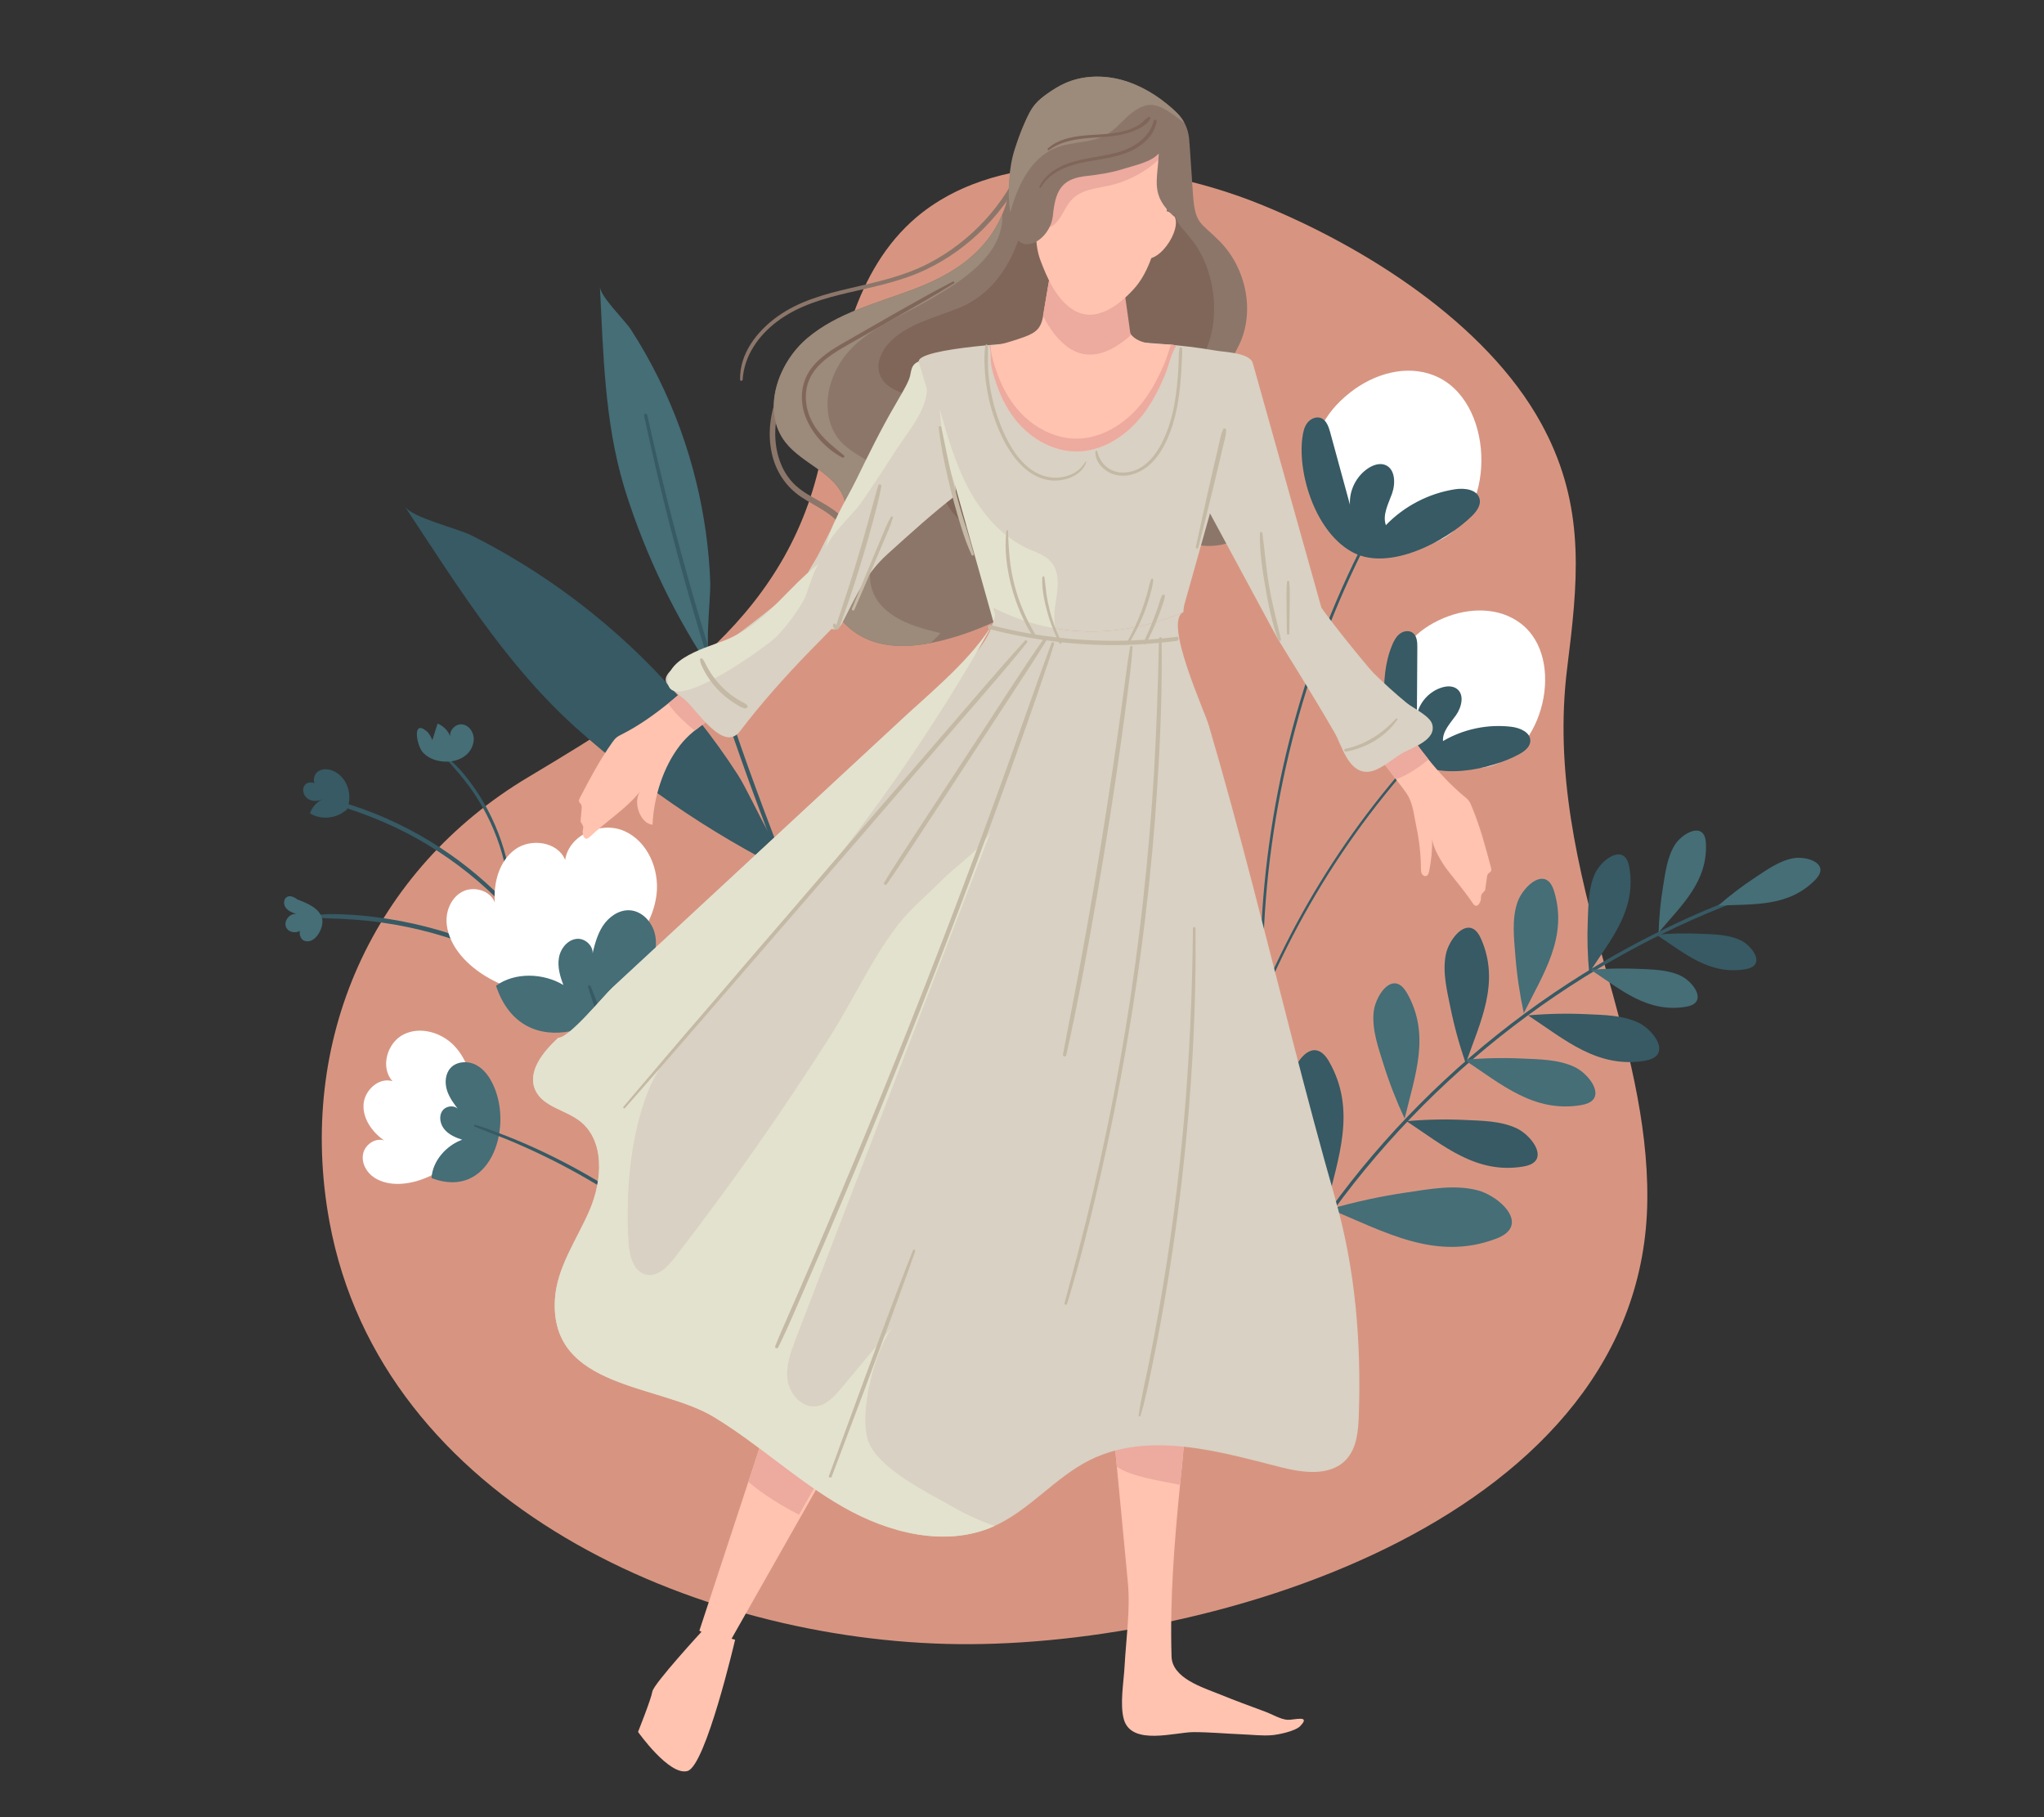 <?xml version="1.0" encoding="UTF-8"?>
<svg id="Layer_2" data-name="Layer 2" xmlns="http://www.w3.org/2000/svg" viewBox="0 0 540 480">
  <rect x="0" y="0" width="540" height="480" fill="#333333" stroke="none"/>
  <defs>
    <style>
      .cls-1 {
        fill: #375a64;
      }

      .cls-1, .cls-2, .cls-3, .cls-4, .cls-5, .cls-6, .cls-7, .cls-8, .cls-9, .cls-10, .cls-11, .cls-12, .cls-13 {
        stroke-width: 0px;
      }

      .cls-2 {
        fill: #d79581;
      }

      .cls-3 {
        fill: #c4b9a5;
      }

      .cls-4 {
        fill: none;
      }

      .cls-5 {
        fill: #8c766a;
      }

      .cls-6 {
        fill: #e3e2ce;
      }

      .cls-7 {
        fill: #d9d1c3;
      }

      .cls-8 {
        fill: #fff;
      }

      .cls-9 {
        fill: #806659;
      }

      .cls-10 {
        fill: #edaa9f;
      }

      .cls-11 {
        fill: #ffc3b0;
      }

      .cls-12 {
        fill: #9c8a7a;
      }

      .cls-13 {
        fill: #456e77;
      }
    </style>
  </defs>
  <g id="Layer_2-2" data-name="Layer 2">
    <g>
      <rect class="cls-4" width="540" height="480"/>
      <g>
        <path class="cls-2" d="M408.88,115.14c9.94,20.36,7.92,39.19,5.16,61.23-3.42,27.3,2.69,52.77,10,78.91,5.64,20.17,11.37,40.67,11.16,61.61-.82,83.78-113.49,118.11-181.96,117.4-69.29-.72-152.45-37.16-166.18-111.45-8.88-48.04,11.54-93.12,52.49-117.56,36.04-21.52,70.32-43.11,78.01-87.8,3.64-21.14,7.3-44.2,23.05-58.76,10.8-9.99,25.91-14.3,40.61-14.61,17.38-.37,35.67,3.35,51.76,9.86,27.37,11.07,59.69,31.37,74.22,57.94.59,1.08,1.15,2.16,1.67,3.23Z"/>
        <g>
          <g>
            <path class="cls-1" d="M160.84,308.33c.19-8.05-.63-16.11-2.43-23.96-1.8-7.85-4.56-15.49-8.19-22.68-3.74-7.38-8.41-14.29-13.9-20.49-.32-.37-.66-.72-.99-1.08.05-5.38-.7-10.71-2.25-15.88-1.72-5.73-4.32-11.17-7.73-16.08-.96-1.38-1.99-2.72-3.07-4.01-1.1-1.3-2.29-2.47-3.58-3.59-.24-.21-.6.17-.38.4,1.95,2.17,3.89,4.4,5.63,6.76,1.74,2.38,3.29,4.9,4.64,7.52,2.69,5.24,4.55,10.91,5.49,16.72.4,2.49.66,5.03.73,7.56-5.46-5.88-11.63-11.1-18.34-15.5-7.34-4.82-15.32-8.68-23.68-11.37-1.05-.34-2.12-.64-3.19-.93-.68-.18-1.08.83-.39,1.03,8.36,2.5,16.4,5.92,23.86,10.45,7.45,4.52,14.31,10.01,20.33,16.32.48.5.94,1.02,1.41,1.53,0,.3.01.6,0,.9,0,.31.46.36.48.04,0-.14,0-.28,0-.41,4.91,5.47,9.19,11.49,12.72,17.93.54.98,1.06,1.98,1.56,2.98-7-5.59-15.09-9.9-23.38-13.24-8.68-3.5-17.82-5.86-27.11-7.02-2.6-.33-5.21-.56-7.83-.68-1.32-.06-2.65-.1-3.98-.09-1.3.01-2.6.15-3.9.29-.35.04-.32.59.02.61,1.17.07,2.33.19,3.5.23,1.17.04,2.35.08,3.52.13,2.29.11,4.57.28,6.84.52,4.62.5,9.2,1.29,13.72,2.38,8.98,2.18,17.7,5.48,25.85,9.84,4.59,2.45,8.97,5.25,13.28,8.15,2.82,5.77,5.08,11.8,6.73,18,2.06,7.71,3.2,15.69,3.34,23.67.02.99.02,1.97,0,2.96,0,.4.62.47.63.06Z"/>
            <path class="cls-13" d="M125.14,195.71c-.86,6.31-9.9,6.99-13.47,2.98-1.57-1.77-2.87-8.75,1.02-5.57.73.6,1.15,1.5,1.54,2.36.46-1.45.91-2.9,1.37-4.35,1.73.67,3.09,2.21,3.54,4.01-.9-1.76,1.02-4.04,2.97-3.8,1.96.24,3.29,2.42,3.02,4.37Z"/>
            <path class="cls-1" d="M91.83,213.59c-2.49,2.61-6.87,3.16-9.93,1.25.55-1.69,1.86-3.12,3.49-3.81-1.24.63-2.82.76-4,.01-1.18-.74-1.72-2.49-.9-3.62.81-1.13,2.94-.97,3.35.36-1.38-.82-1.12-3.14.21-4.03,1.33-.9,3.17-.62,4.57.17,3.57,2,4.81,7.23,2.53,10.62"/>
            <path class="cls-13" d="M80.55,248.55c2.72.83,5.02-3.44,4.58-5.74-.54-2.85-4.02-4.27-6.51-5.2-.8-.56-1.81-1.15-2.7-.74-1.03.47-1.11,2.02-.42,2.92.68.9,1.82,1.31,2.89,1.67-1.83-.4-3.6,1.9-2.76,3.57.85,1.67,3.74,1.61,4.51-.1-1.52.52-1.14,3.16.4,3.63Z"/>
          </g>
          <g>
            <path class="cls-8" d="M118.04,244.3c-.44-3.39,1.05-7.13,4.06-8.74s7.4-.38,8.62,2.82c-.37-5.19,1.13-10.89,5.32-13.98,4.19-3.09,11.31-2.09,13.27,2.74.99-6.64,9.51-10.34,15.64-7.62,6.14,2.71,9.3,10.1,8.5,16.76-.79,6.66-4.85,12.56-9.78,17.11-4.66,4.3-10.31,7.7-16.54,8.88-10.38,1.96-27.59-6.23-29.1-17.95Z"/>
            <path class="cls-13" d="M148.85,260.2c-.89-2.3-1.61-4.77-1.19-7.2.41-2.43,2.26-4.76,4.71-5.01s4.94,2.39,3.99,4.67c.65-2.8,1.33-5.67,2.9-8.08,1.57-2.41,4.25-4.3,7.12-4.13,3.36.2,6.06,3.27,6.71,6.57.65,3.31-.38,6.73-1.9,9.73-7.89,15.57-33.11,24.89-40.15,3.63,4.97-3.66,12.57-3.36,17.81-.19Z"/>
            <path class="cls-1" d="M170.49,335.8c.09-1.26.18-2.49.13-3.75-.05-1.25-.11-2.5-.18-3.74-.15-2.49-.34-4.99-.57-7.48-.46-5.02-1.08-10.02-1.86-15-1.55-9.89-3.69-19.68-6.5-29.29-.78-2.67-1.63-5.32-2.52-7.96-.91-2.71-1.83-5.44-2.95-8.07-.17-.4-.8-.24-.66.2,1.46,4.78,3.1,9.49,4.5,14.29,1.39,4.8,2.64,9.64,3.75,14.52,2.2,9.69,3.79,19.52,4.75,29.42.27,2.81.49,5.62.67,8.44.08,1.37.15,2.74.22,4.1.07,1.47.23,2.89.42,4.34.07.52.78.51.82-.02Z"/>
          </g>
          <g>
            <path class="cls-8" d="M98.98,311.12c-2.11-1.31-3.54-3.87-3.06-6.31.48-2.44,3.19-4.35,5.55-3.57-3.1-2.18-5.62-5.65-5.43-9.43.19-3.78,4.03-7.34,7.65-6.22-3.29-3.61-1.45-10.12,2.9-12.33,4.35-2.21,9.97-.6,13.36,2.92,3.39,3.51,4.85,8.51,5.14,13.39.28,4.6-.4,9.35-2.6,13.41-3.67,6.76-16.21,12.69-23.51,8.15Z"/>
            <path class="cls-13" d="M122.11,301.06c-1.7-.56-3.43-1.29-4.61-2.64-1.18-1.35-1.65-3.46-.66-4.96.99-1.5,3.62-1.68,4.47-.1-1.28-1.66-2.59-3.36-3.22-5.35-.63-1.99-.47-4.38.95-5.92,1.66-1.8,4.63-1.91,6.79-.76,2.16,1.16,3.62,3.31,4.61,5.55,5.15,11.61-1.2,30.12-16.43,24.31.22-4.49,3.89-8.63,8.09-10.13Z"/>
            <path class="cls-1" d="M174.7,323.63c-.67-.63-1.32-1.24-2.06-1.8-.73-.55-1.46-1.09-2.19-1.62-1.47-1.06-2.97-2.1-4.47-3.12-3.04-2.05-6.15-4-9.31-5.85-6.29-3.68-12.8-6.97-19.51-9.81-1.87-.79-3.75-1.53-5.64-2.24-1.95-.73-3.91-1.47-5.91-2.05-.3-.09-.5.34-.2.46,3.37,1.37,6.78,2.62,10.13,4.04,3.35,1.42,6.65,2.95,9.91,4.57,6.48,3.22,12.75,6.85,18.77,10.86,1.71,1.14,3.4,2.31,5.06,3.5.81.58,1.61,1.17,2.42,1.76.86.63,1.74,1.2,2.64,1.76.33.2.64-.21.36-.47Z"/>
          </g>
        </g>
        <g>
          <path class="cls-1" d="M150.84,191.03c-17.79-16.41-30.55-37.11-43.87-57.22,1.94,2.92,13.94,5.8,17.41,7.53,5.89,2.94,11.62,6.23,17.15,9.81,11.28,7.32,21.73,15.91,31.11,25.55,8.32,8.55,15.78,17.88,22.25,27.9,4.2,6.51,11.48,25.03,18.27,28.12-22.13-10.42-42.71-24.09-60.92-40.41-.47-.42-.94-.85-1.4-1.28Z"/>
          <path class="cls-13" d="M164.83,128.43c-5.11-17.05-5.43-34.94-6.34-52.65.13,2.58,6.65,8.89,8.2,11.29,2.63,4.07,5.02,8.29,7.18,12.63,4.4,8.86,7.8,18.21,10.12,27.83,2.06,8.52,3.3,17.23,3.64,25.99.22,5.69-2.11,20.15,1.03,24.64-10.1-14.88-18.01-31.25-23.43-48.4-.14-.44-.28-.89-.41-1.33Z"/>
          <path class="cls-1" d="M205.87,224.85c-1.28-3.73-2.76-7.4-4.13-11.1-1.38-3.7-2.74-7.4-4.07-11.11-2.63-7.35-5.14-14.74-7.53-22.17-4.8-14.9-9.13-29.94-13.02-45.1-2.19-8.54-4.23-17.12-6.12-25.73-.12-.53-.96-.41-.84.12,3.3,15.43,7.07,30.75,11.37,45.94,4.26,15.07,9,30,14.22,44.76,1.45,4.12,2.94,8.22,4.47,12.31,1.55,4.16,3.08,8.36,4.89,12.41.22.5.94.17.77-.33Z"/>
        </g>
        <g>
          <g>
            <path class="cls-1" d="M379.98,193.27c-6.05,5.94-11.61,12.36-16.82,19.04-5.19,6.66-10,13.61-14.41,20.81-4.43,7.23-8.44,14.71-12.03,22.39-3.57,7.65-6.71,15.5-9.41,23.5-2.69,8-4.92,16.17-6.64,24.43-.22,1.04-.43,2.08-.63,3.13-.06.31.42.45.48.13,1.68-8.28,3.82-16.45,6.4-24.49,2.58-8.04,5.62-15.94,9.09-23.64,3.46-7.67,7.35-15.15,11.64-22.38,4.31-7.26,9.02-14.28,14.12-21.01,5.1-6.73,10.59-13.18,16.39-19.31.71-.75,1.41-1.51,2.12-2.26.2-.21-.11-.53-.32-.32Z"/>
            <path class="cls-8" d="M368.67,177.25c1.16-5.63,5.2-10.84,12.8-14.02,6.55-2.73,14.56-2.99,20.39,1.53,11.98,9.28,5.82,34.29-8.53,37.69-13.53,3.2-27.38-12.06-24.66-25.2Z"/>
            <path class="cls-1" d="M367.77,170.42c.48-1.12,1.06-2.25,2.02-3,.96-.74,2.4-1,3.4-.29,1.16.82,1.26,2.47,1.25,3.88-.04,5.93-.07,11.85-.11,17.78.7-3.33,3.31-6.18,6.56-7.18,1.32-.41,2.86-.49,3.98.33,2.1,1.53,1.27,4.88-.23,7-1.5,2.12-3.58,4.21-3.42,6.81,5.41-3.18,11.87-4.53,18.1-3.77,2.28.28,5.06,1.48,4.97,3.77-.06,1.61-1.59,2.74-3.01,3.51-7.42,4.01-22.04,7.26-29.15.75-7.26-6.64-7.9-21.21-4.35-29.58Z"/>
          </g>
          <g>
            <path class="cls-1" d="M364.06,136.43c-4.71,8.19-8.75,16.76-12.34,25.5-3.57,8.71-6.65,17.62-9.22,26.67-2.58,9.09-4.65,18.33-6.19,27.66-1.54,9.29-2.56,18.66-3.04,28.06-.49,9.4-.42,18.84.21,28.23.08,1.18.17,2.37.27,3.55.03.36.58.36.56,0-.69-9.39-.84-18.82-.49-28.23.35-9.41,1.24-18.81,2.66-28.12,1.41-9.28,3.34-18.47,5.78-27.53,2.44-9.09,5.4-18.05,8.85-26.81,3.45-8.76,7.41-17.34,11.8-25.67.54-1.02,1.06-2.04,1.6-3.06.15-.29-.28-.54-.45-.25Z"/>
            <path class="cls-8" d="M347.1,122.62c-.44-6.4,2.32-13.21,9.54-18.9,6.21-4.9,14.74-7.58,22.35-4.49,15.65,6.37,16.55,35.07,2.17,43.03-13.57,7.51-33.02-4.72-34.06-19.65Z"/>
            <path class="cls-1" d="M344.08,115.56c.17-1.35.46-2.74,1.27-3.82.81-1.09,2.28-1.79,3.56-1.34,1.49.53,2.09,2.27,2.51,3.79,1.74,6.38,3.48,12.75,5.22,19.13-.24-3.78,1.7-7.63,4.89-9.68,1.3-.83,2.93-1.38,4.37-.85,2.71,1.01,2.83,4.86,1.86,7.59-.98,2.73-2.58,5.6-1.63,8.34,4.85-5.04,11.39-8.43,18.3-9.49,2.53-.39,5.87.07,6.46,2.55.42,1.75-.88,3.42-2.18,4.67-6.76,6.54-21.49,14.41-31.08,9.57-9.79-4.95-14.86-20.41-13.56-30.45Z"/>
          </g>
        </g>
        <g>
          <path class="cls-1" d="M467.78,234.05c-11.66,3.67-22.98,8.61-33.82,14.24-10.83,5.63-21.22,12.12-31.05,19.36-9.86,7.26-19.17,15.29-27.81,23.97-8.61,8.65-16.57,17.96-23.73,27.85-7.15,9.88-13.57,20.32-18.98,31.26-.67,1.35-1.32,2.71-1.95,4.08-.14.31.32.53.47.23,5.45-10.97,11.64-21.57,18.68-31.6,6.97-9.93,14.69-19.34,23.09-28.09,8.43-8.79,17.53-16.92,27.2-24.32,9.64-7.37,19.84-14.01,30.49-19.82,10.75-5.86,21.96-10.87,33.51-14.93,1.39-.49,2.78-.97,4.17-1.45.5-.17.23-.94-.28-.78Z"/>
          <path class="cls-13" d="M444.16,221.25c2.53-2.18,6.28-3.26,6.52,1.44.52,10.2-6.41,16.4-12.49,23.61.12-4.13.52-8.25,1.2-12.32.59-3.59,1.09-7.68,3.12-10.87.41-.64.99-1.29,1.65-1.86Z"/>
          <path class="cls-1" d="M461.8,249.72c2.33,2.13,3.76,5.54-.63,6.29-9.53,1.61-16.11-4.2-23.57-9.12,3.89-.34,7.8-.42,11.71-.24,3.44.16,7.33.17,10.56,1.73.65.31,1.32.78,1.93,1.34Z"/>
          <path class="cls-13" d="M446.14,259.2c2.49,2.28,4.02,5.92-.67,6.72-10.18,1.73-17.22-4.49-25.18-9.74,4.16-.37,8.34-.45,12.51-.26,3.67.17,7.84.18,11.28,1.85.69.33,1.41.84,2.06,1.44Z"/>
          <path class="cls-1" d="M435.45,271.93c3.06,2.8,4.93,7.27-.82,8.25-12.5,2.12-21.14-5.51-30.92-11.97,5.1-.45,10.24-.56,15.36-.32,4.51.21,9.62.22,13.85,2.27.85.41,1.73,1.03,2.53,1.76Z"/>
          <path class="cls-13" d="M418.59,283.65c3.06,2.8,4.93,7.27-.82,8.25-12.5,2.12-21.14-5.51-30.92-11.97,5.1-.45,10.24-.56,15.36-.32,4.51.21,9.62.22,13.85,2.27.85.41,1.73,1.03,2.53,1.76Z"/>
          <path class="cls-1" d="M403.33,299.87c3.06,2.8,4.93,7.27-.82,8.25-12.5,2.12-21.14-5.51-30.92-11.97,5.1-.45,10.24-.56,15.36-.32,4.51.21,9.62.22,13.85,2.27.85.41,1.73,1.03,2.53,1.76Z"/>
          <path class="cls-13" d="M394.2,316.1c4.76,2.91,8.39,8.33,1.04,11.1-15.95,6.02-29.33-1.82-43.91-7.82,6.62-1.91,13.37-3.38,20.19-4.38,6.01-.89,12.76-2.19,18.87-.58,1.23.32,2.55.91,3.8,1.68Z"/>
          <path class="cls-13" d="M476.25,226.64c3.3.37,6.62,2.38,3.35,5.73-7.09,7.26-16.28,6.4-25.65,6.83,3.09-2.7,6.36-5.19,9.79-7.44,3.02-1.99,6.33-4.39,10.04-5.06.74-.13,1.61-.15,2.47-.05Z"/>
          <path class="cls-1" d="M423.01,228.33c2.5-2.77,6.52-4.48,7.43.7,1.98,11.24-4.84,19.07-10.6,27.9-.43-4.59-.56-9.22-.37-13.82.16-4.06.15-8.66,1.97-12.48.36-.77.92-1.56,1.57-2.29Z"/>
          <path class="cls-13" d="M402.31,235.66c2.4-3.38,6.6-5.8,8.28-.21,3.66,12.13-2.83,21.66-8.02,32.17-1.08-5.01-1.83-10.09-2.23-15.2-.35-4.5-.98-9.58.53-14.03.3-.89.81-1.85,1.43-2.73Z"/>
          <path class="cls-1" d="M383.07,249.19c1.96-3.65,5.84-6.56,8.2-1.22,5.11,11.6-.17,21.85-4.03,32.91-1.69-4.84-3.05-9.79-4.07-14.81-.9-4.43-2.14-9.38-1.19-13.99.19-.92.57-1.93,1.09-2.89Z"/>
          <path class="cls-13" d="M363.69,264.39c1.58-3.83,5.14-7.13,8.03-2.06,6.28,11.01,2.08,21.75-.63,33.15-2.17-4.64-4.04-9.43-5.57-14.32-1.35-4.31-3.09-9.11-2.62-13.79.09-.94.37-1.98.79-2.99Z"/>
          <path class="cls-1" d="M341.79,282.81c1.84-4.46,5.98-8.29,9.34-2.39,7.31,12.81,2.42,25.31-.73,38.57-2.53-5.4-4.7-10.97-6.48-16.66-1.57-5.02-3.6-10.61-3.05-16.05.11-1.09.43-2.3.92-3.47Z"/>
        </g>
        <g>
          <path class="cls-5" d="M225.73,142.66c-.55-2.17-1.6-4.21-3.11-5.86-1.67-1.84-3.84-3.15-5.99-4.36-2.18-1.23-4.44-2.4-6.31-4.09-1.78-1.61-3.14-3.63-4.03-5.85-1.83-4.55-1.86-9.65-.66-14.36,1.59-6.21,5.12-11.55,8.29-17.03.19-.33-.29-.74-.55-.42-6.4,8.02-11.78,18.52-9.47,29.05,1.05,4.76,3.69,8.79,7.74,11.52,3.97,2.68,8.95,4.47,11.35,8.91,1.19,2.21,1.67,4.75,1.48,7.24-.09,1.21-.36,2.41-.78,3.54-.44,1.2-1.1,2.31-1.6,3.49-.17.4.22,1,.68.68,1.84-1.32,2.7-3.59,3.14-5.76.44-2.21.39-4.51-.16-6.69Z"/>
          <path class="cls-5" d="M270.43,42.22c-1.34,2.88-2.74,5.73-4.44,8.41-1.71,2.7-3.66,5.23-5.83,7.58-4.27,4.63-9.34,8.53-14.95,11.42-6.46,3.33-13.49,4.84-20.52,6.47-6.76,1.57-13.61,3.41-19.32,7.52-5.36,3.86-9.99,9.73-9.85,16.64,0,.44.65.43.68,0,.41-6.27,4.12-11.55,9.02-15.27,5.64-4.28,12.46-6.19,19.25-7.76,6.94-1.6,13.93-3.02,20.38-6.13,5.64-2.72,10.8-6.45,15.19-10.92,4.85-4.93,9.15-10.95,11.45-17.51.22-.62-.79-1.06-1.08-.45Z"/>
          <g>
            <g>
              <path class="cls-5" d="M330.7,139.75c-4.92,4.82-13.11,5.89-19.08,2.48-4.87-2.77-9.1-8.29-14.6-7.28-5.8,1.08-6.35,6.21-9.18,10.09-3.04,4.19-7.22,7.71-11.33,10.82-8.03,6.1-17.25,10.63-27.02,13.17-1.22.32-2.47.61-3.71.84-4.88.94-9.91,1.17-14.62-.26-5.93-1.8-11.23-6.71-11.94-12.86-.99-8.54,6.68-17.03,3.73-25.12-2.49-6.8-11.02-9.12-15.46-14.83-6.36-8.18-2.12-20.82,5.8-27.49,7.92-6.69,18.37-9.25,28.07-12.92,10.42-3.92,19.16-9.66,23.44-19.83.34-.8.66-1.61.93-2.47.71-2.16,3.38-18.11,5.67-18.05.3.01,42.86,1.84,42.86,1.84.3,4.5.59,9,.91,13.49.58,8.09,2.02,7.2,7.2,12.51,6.79,6.96,9.25,18.32,5,27.21-1.85,3.89-4.82,7.51-4.85,11.81-.06,7.12,7.62,11.55,11.03,17.81,3.29,6.04,2.07,14.21-2.84,19.03Z"/>
              <path class="cls-12" d="M220.87,115.02c.38.58.8,1.13,1.28,1.65,4.29,4.64,12.25,6.2,13.9,12.3,1.62,5.98-3.76,12.25-5.39,17.75-1.98,6.68-.58,12.15,5.68,16.1,3.64,2.3,7.91,3.38,12.09,4.41-.8.98-1.69,1.86-2.63,2.64-4.88.94-9.91,1.17-14.62-.26-5.93-1.8-11.23-6.71-11.94-12.86-.99-8.54,6.68-17.03,3.73-25.12-2.49-6.8-11.02-9.12-15.46-14.83-6.36-8.18-2.12-20.82,5.8-27.49,7.92-6.69,18.37-9.25,28.07-12.92,10.42-3.92,19.16-9.66,23.44-19.83.36,10.9-10.95,17.8-19.16,22.57-10.4,6.04-22.43,9.66-26.24,22.34-1.35,4.48-1.04,9.67,1.46,13.54Z"/>
              <path class="cls-9" d="M308.99,37.9c.24,4.49.46,8.99.71,13.48.45,8.08,1.57,7.2,5.57,12.5,5.25,6.97,7.16,18.32,3.87,27.22-1.43,3.88-3.74,7.51-3.76,11.81-.04,8.18,7.75,12.99,10.17,20.16,2.39,7.09-6.09,13.85-11.96,16.03-6.77,2.52-14.21,2.23-21.43,1.9-6.15-.28-10.21.34-16.14,1.39-5.67,1-11.65.98-17.01-1.33-7.32-3.15-12.78-11.57-10.42-19.19,1.12-3.63,3.86-7.14,2.84-10.8-1.07-3.81-5.54-5.35-9.39-6.24-3.85-.89-8.33-2.24-9.64-5.97-1.11-3.19.74-6.71,3.2-9.01,4.84-4.54,11.69-6.03,17.83-8.55,10.97-4.49,16.03-15.73,17.97-26.87.37-2.13,3.5-18.44,4.44-18.39.23.01,33.15,1.85,33.15,1.85Z"/>
              <path class="cls-7" d="M242.74,95.69c-5.38,10.3-10.75,20.59-16.13,30.89-3.31,6.33-6.82,12.6-9.94,19.03-1.79,3.69-6.01,8.7-4.78,12.9.93,3.18,3.65,5.55,6.58,7.11.79.42,1.72.81,2.56.5.79-.29,1.25-1.11,1.63-1.86,3.51-6.86,6.11-12.76,11.84-17.93,5.9-5.32,11.78-10.68,18.07-15.54l-1.16-17.17-8.69-17.91Z"/>
              <path class="cls-6" d="M236.5,106.95c1.23-2.24,2.68-4.41,3.62-6.68.82-1.97.16-3.88,2.82-4.89,5.44,9.73-1.55,16.17-6.73,24.29-2.84,4.46-5.73,8.88-8.76,13.21-2.03,2.91-8.92,9.16-9.39,12.47.9-6.24,5.35-12.92,8.11-18.55,3.27-6.68,6.57-13.45,10.34-19.87Z"/>
              <path class="cls-7" d="M330.9,95.66l18.19,64.84-11.81,7.74-17.88-33.12.02-.72c.31-13.2,4-26.09,10.72-37.45l.76-1.29Z"/>
              <g>
                <path class="cls-7" d="M307.41,163.65c1.86-.53,3.59-1.2,5.22-1.96.04-.75.12-1.47.29-2.09,0,0,17.98-63.94,17.98-63.94-1.22-2.52-7.35-2.64-9.62-3.04-4.88-.85-9.77-1.4-14.71-1.8-10.45-.85-20.96-1.06-31.43-.62-2.25.09-33.59,1.57-32.4,5.49.04.12,19.62,64.81,19.62,64.81,13.68,6.99,29.37,8.38,45.06,3.15Z"/>
                <path class="cls-6" d="M249.52,120.85c-.43-4.29-.85-8.58-1.28-12.87,2.07,7.28,4.16,14.63,7.76,21.29,3.6,6.66,8.87,12.67,15.79,15.75,2.07.92,4.34,1.64,5.84,3.33,2.47,2.8,1.88,7.05,1.28,10.73-.6,3.68-.8,8.09,2.07,10.47-6.11-.05-12.22-1.15-17.96-3.24-3.72-13.25-7.44-26.49-11.16-39.74"/>
                <polygon class="cls-11" points="221.26 383.47 210.03 403.29 192.02 435.06 184.77 430.72 196.65 394.63 204.47 370.83 221.26 383.47"/>
                <path class="cls-10" d="M222.33,380.27l-11.23,19.82c-4.3-2.19-9.43-5.27-13.39-8.66l7.82-23.79,16.8,12.64Z"/>
                <path class="cls-11" d="M343.49,455.95c-1.3,1.33-5.74,2.27-7.58,2.4-2.51.19-5.12-.13-7.64-.23-4.31-.17-8.64-.59-12.95-.59-4.8,0-16.37,3.69-18.4-3.33-1.12-3.91-.06-9.8.17-13.92.41-7.61,1.58-14.95.86-22.51-.47-4.94-.94-9.89-1.41-14.83-.49-5.18-.99-10.34-1.48-15.52-.68-7.06-1.36-14.12-2.03-21.18-.02-.24-.04-.5-.07-.74-.09-.91-.59-13.26-1.29-13.43l23.65,5.6c-.18,0-.66,4.2-1.18,9.42-.8,8.05-1.71,18.53-1.82,19.62-.19,1.83-.38,3.67-.57,5.5-1.5,15.15-2.7,29.97-2.24,45.35.17,5.73,8.14,8.14,12.91,10.06,3.91,1.59,7.86,3.05,11.83,4.51,1.7.62,4.13,2.07,5.92,2.15,1.7.09,6.29-1.39,3.32,1.67Z"/>
                <path class="cls-10" d="M314.14,367.09c-.8,8.05-1.71,18.53-1.82,19.62-.19,1.83-.38,3.67-.57,5.5-5.81-1.19-12.74-2.13-16.7-4.78-.68-7.06-1.36-14.12-2.03-21.18,1.91-2.09,5.15-2.37,7.93-1.8,2.81.56,5.45,1.8,8.3,2.17,1.57.21,3.31.21,4.89.48Z"/>
                <path class="cls-7" d="M352.83,316.85c-7.82-27.28-14.7-55.53-21.93-83.24-3.67-14.06-7.45-28.09-11.56-42.03-1.17-3.98-12.01-27.42-6.71-29.9-1.63.76-3.36,1.43-5.22,1.96-15.69,5.23-31.37,3.84-45.06-3.15l.55,1.83c-1.9,11.13-15.13,18.85-23.16,26.3-10.34,9.58-20.68,19.17-31.02,28.75-10.34,9.58-20.68,19.17-31.02,28.75-5.3,4.91-10.6,9.83-15.91,14.74-2.4,2.22-11.33,13.27-14.32,13.27-3.95,3.66-8.26,8.89-6.05,13.8,1.98,4.38,7.77,5.18,11.61,8.07,6.83,5.13,6.13,15.71,2.77,23.57-3.36,7.85-8.73,15.19-9.2,23.72-1.33,23.65,27.53,22.21,42.01,31,11.85,7.19,22.08,16.87,34.11,23.75,12.03,6.88,27.05,10.75,39.74,5.16,9.44-4.16,16.19-12.9,25.42-17.51,8.9-4.44,18.78-4.57,28.75-3.05,7.21,1.1,14.47,3.05,21.43,4.84,5.98,1.54,13.26,2.6,17.51-1.87,2.88-3.02,3.27-7.57,3.41-11.74.65-19.28-.86-38.46-6.18-57.03Z"/>
                <path class="cls-6" d="M239.75,188.63c-10.34,9.58-20.68,19.17-31.02,28.75-10.34,9.58-20.68,19.17-31.02,28.75-5.3,4.91-10.6,9.83-15.91,14.74-2.4,2.22-11.33,13.27-14.32,13.27-3.95,3.66-8.26,8.89-6.05,13.8,1.98,4.38,7.77,5.18,11.61,8.07,6.83,5.13,6.13,15.71,2.77,23.57-3.36,7.85-8.73,15.19-9.21,23.72-1.33,23.65,27.53,22.21,42.01,31,11.85,7.19,22.08,16.87,34.11,23.75,12.03,6.88,27.05,10.75,39.74,5.16.1-.04.19-.09.29-.14-3.83-1.33-7.55-3.05-11.01-5.03-6.49-3.71-20.05-10.22-22.43-17.6-2.45-7.6,1.95-24.57,6.96-30.58-4.67,5.61-9.34,11.22-14.01,16.82-1.8,2.16-3.87,4.47-6.66,4.79-3.75.43-6.97-3.2-7.52-6.93-.55-3.73.83-7.45,2.18-10.97,17.22-44.8,34.45-89.6,51.67-134.4-1.66,4.31-9.46,9.64-12.75,12.99-3.83,3.9-8.46,7.66-11.82,11.97-6.92,8.87-11.92,19.95-17.97,29.48-12.79,20.14-26.52,39.69-41.12,58.56-1.9,2.45-4.52,5.17-7.55,4.52-3.36-.73-4.42-4.94-4.65-8.36-.84-12.87.36-27.93,5.12-40.01,4.36-11.07,14.57-19.71,21.8-28.85,9.5-12.01,20.46-22.79,29.81-34.92,15.25-19.78,29-40.71,41.09-62.56-5.56,10.56-15.65,18.77-24.16,26.66Z"/>
              </g>
              <path class="cls-11" d="M296.16,115.14c-3.41,2.46-7.39,4.05-11.57,4.1-6.08.07-11.92-3.17-15.85-7.82-2.43-2.87-4.18-6.25-5.41-9.79-.63-1.83-1.28-3.8-1.52-5.73-.2-1.56.17-3.39-.57-4.82.54,1.06,8.52-1.76,9.49-2.12,3.23-1.19,4.44-2.46,4.94-6.03.27-1.9,3.24-19.09,3.23-19.09h16.32c1.33,0,1.88,20.62,2.62,22.69.29.8.68,1.59,1.28,2.19,2.94,2.95,8.04,1.78,11.67,2.53-1.51,2.33-2.07,5.54-3.18,8.14-1.47,3.44-3.18,6.78-5.43,9.78-1.69,2.25-3.74,4.31-6.03,5.97Z"/>
              <path class="cls-10" d="M307.62,96.02c-1.47,3.44-3.18,6.78-5.43,9.78-1.69,2.25-3.74,4.31-6.03,5.97-3.41,2.46-7.39,4.05-11.57,4.1-6.08.07-11.92-3.17-15.85-7.82-2.43-2.87-4.18-6.25-5.41-9.79-.63-1.83-1.28-3.8-1.52-5.73-.05-.39-.06-.8-.07-1.22-.25-.03-.43-.1-.5-.22.73,1.43.37,3.26.57,4.82.24,1.92.89,3.9,1.52,5.73,1.23,3.54,2.99,6.92,5.41,9.79,3.93,4.65,9.76,7.89,15.85,7.82,4.19-.05,8.16-1.63,11.57-4.1,2.3-1.66,4.34-3.71,6.03-5.97,2.25-3,3.96-6.34,5.43-9.78,1.11-2.59,1.66-5.8,3.18-8.14-.47-.1-.96-.16-1.47-.21-.59,1.66-1.05,3.42-1.71,4.96Z"/>
              <path class="cls-10" d="M298.7,88.58c-4.51,4.02-10.37,7.08-15.98,3.52-3.15-2.02-5.43-5.24-7.17-8.69l3.36-19.56h16.32l3.47,24.74Z"/>
              <path class="cls-11" d="M293.22,27.4c-13.97-1.2-17.81,14.46-19.15,27.86-.44,4.4-.77,9.33.8,13.5,1.76,4.68,4.18,10.22,8.56,13.02,5.86,3.74,12.05-1.01,16.04-5.36,3.85-4.19,5.22-9.83,7.02-15.07,4.08-11.93,9.11-32.02-13.28-33.94Z"/>
              <path class="cls-11" d="M273.94,51.31s0-5.49-4.45-4.12c-4.45,1.37-.44,14.15,4.45,13.23,4.89-.91,0-9.12,0-9.12Z"/>
              <path class="cls-11" d="M304.18,59.22s1.32-5.32,5.3-2.9c3.98,2.43-2.97,13.84-7.49,11.74-4.52-2.09,2.19-8.85,2.19-8.85Z"/>
              <path class="cls-10" d="M286.16,50.69c2.11-.87,4.55-1.15,6.82-1.66,4.53-1.01,8.8-3.14,12.33-6.15,3.42-2.92,6.01-8.55,2.1-12.29-3.39-3.24-11.27-3.22-15.23-1.39-5.8,2.68-10.52,7.45-13.45,13.1-1.51,2.9-2.56,6.05-3.04,9.29-.25,1.65-2.46,6.71-1.41,7.83.84.89,2.32.94,3.42.4,1.1-.55,1.89-1.56,2.54-2.6,1.02-1.64,1.81-3.47,3.21-4.8.8-.76,1.72-1.3,2.72-1.71Z"/>
              <path class="cls-5" d="M286.09,46.61c.2-.03.42-.06.63-.08,3.54-.39,6.98-.92,10.39-2.01,2.87-.92,6.96-1.69,9.02-3.98-.32,7.49-2.3,10.95,4.13,16.75.29-2.41-.05-5.04.57-7.37.54-2.05,1.87-3.97,2.49-6.04,1.31-4.45,1.54-9.4-1.58-13.17-.61-.75-1.32-1.41-2.04-2.05-3.86-3.41-8.36-6.18-13.33-7.54s-10.42-1.22-15.11.91c-1.56.71-3.02,1.62-4.43,2.61-1.19.84-2.36,1.73-3.3,2.84-1.3,1.52-2.12,3.38-2.93,5.22-3.68,8.33-5.02,18.22-3.32,27.21,1.62,8.54,10.19,3.78,10.88-2.98.62-6.12,2.03-9.45,7.93-10.31Z"/>
              <path class="cls-12" d="M277.15,39.92c.59-.34,1.22-.64,1.87-.9,4.27-1.68,9.29-1.16,13.27-3.44,1.96-1.12,3.5-2.84,5.14-4.39,1.64-1.55,3.52-3.01,5.75-3.42,3.31-.6,7.18,2.86,9.73,4.71-.32-.61-.71-1.21-1.17-1.77-.61-.75-1.32-1.41-2.04-2.05-3.86-3.41-8.36-6.18-13.33-7.54-4.97-1.35-10.42-1.22-15.11.91-1.56.71-3.02,1.62-4.43,2.61-1.19.84-2.36,1.73-3.3,2.84-1.3,1.52-2.12,3.38-2.93,5.22-.95,2.16-1.81,4.5-2.53,6.74-1.59,4.93-1.97,11.62-1.18,16.7,1.74-6.32,4.72-13.01,10.26-16.21Z"/>
              <g>
                <path class="cls-11" d="M393.91,230.09c-.17.31-.54.44-.77.71-.21.26-.27.61-.31.96-.16,1.1-.31,2.21-.47,3.31-.02.23-.82.88-.97,1.21-.23.53-.06,1.13-.23,1.63-.39,1.11-1.18,2.06-2.12.61-2.04-3.09-4.48-5.87-6.72-8.8-1.38-1.81-3.96-6-3.96-8.37.06,2.94-.21,5.88-.79,8.76-.11.52-.3,1.13-.81,1.28-.45.13-.93-.19-1.14-.61-.21-.42-.21-.91-.22-1.37-.04-3.75-.45-7.5-1.24-11.17-.63-2.97-.84-6.14-2.58-8.7-.7-1.03-1.54-2.08-2.47-3.3-.09-.12-.19-.26-.29-.38-2.59-3.48-5.29-6.88-8.08-10.19-3.32-3.95-6.78-7.79-10.35-11.51,1.26-1.44,2.52-2.91,4.13-3.95,1.6-1.03,3.61-1.61,5.45-1.09,2.17.61,3.64,2.55,4.97,4.37,1.91,2.62,3.78,5.32,5.67,8,2.19,3.1,4.41,6.19,6.79,9.12,2.84,3.52,5.91,6.83,9.4,9.72.41.34.83.68,1.16,1.09.38.48.61,1.03.84,1.59,2.18,5.2,3.64,10.63,5.09,16.12.09.32.17.68.01.98Z"/>
                <path class="cls-10" d="M377.41,200.6c-2.29,1.94-5.92,4.35-8.58,5.25-2.59-3.48-5.29-6.88-8.08-10.19-.08-2.2.1-4.33.3-5.98.13-1.03.37-2.22,1.29-2.71,1.06-.54,2.3.18,3.27.88,1.67,1.21,3.34,2.41,5.01,3.62,2.19,3.1,4.41,6.19,6.79,9.12Z"/>
                <path class="cls-7" d="M343.03,177.6c3.24,5.27,6.45,10.56,9.54,15.92,1.95,3.4,3.52,10.24,8.44,10.36,3.04.07,6.61-3.22,9.1-4.73,2.71-1.64,9.5-3.55,8.26-7.86-.64-2.22-5.02-4.2-6.76-5.63-3.01-2.47-5.89-5.09-8.67-7.81-1.6-1.56-15.4-18.57-14.81-19.09-3.62,3.16-7.24,6.32-10.86,9.48.43.76,2.77,4.5,5.76,9.36Z"/>
              </g>
            </g>
            <g>
              <path class="cls-11" d="M205.53,176.53c-.06-.11-4.04,2.83-8.64,6.29-5.35,4.02-11.54,8.73-13.34,10.15-.17.13-.3.24-.39.31-1.4,1.16-2.54,2.35-3.52,3.6-4.48,5.77-6.93,13.76-7.25,20.95-3.33-.26-5.32-6.2-3.19-8.88-3.84,4.82-8.89,7.81-13.33,12.07-1.24,1.2-1.81.1-1.94-1.06-.07-.53.24-1.08.13-1.66-.07-.36-.7-1.16-.68-1.39.1-1.11.19-2.22.29-3.33.02-.34.04-.7-.1-1-.17-.31-.5-.53-.59-.87-.09-.32.07-.66.22-.96,2.61-5.02,5.25-10,8.52-14.6.34-.49.7-.98,1.17-1.36.41-.33.89-.57,1.37-.81,4.42-2.24,8.46-5.1,12.32-8.22,2.25-1.81,4.44-3.72,6.6-5.67,2.79-2.49,5.52-5.03,8.31-7.46,1.7-1.49,3.57-3.05,5.82-3.17,1.9-.1,3.74.9,5.08,2.27,1.33,1.37,2.25,3.08,3.15,4.77Z"/>
              <path class="cls-10" d="M198.35,180.29c-.5.82-.98,1.67-1.46,2.52-5.35,4.02-11.54,8.73-13.34,10.15-2.81-2.21-5.88-5.19-6.98-7.18,2.25-1.81,4.44-3.72,6.6-5.67,1.06-.13,2.03-.2,2.79-.26,1.31-.1,12.01,1.06,12.39.42Z"/>
              <path class="cls-7" d="M214.17,171.76c-6.72,6.89-12.98,13.93-18.69,21.4-4.19,5.49-10.8-4.73-14.15-7.97-1.23-1.18-4.96-3.61-5.4-5.22-1.18-4.36,15.45-10.32,18.77-12.36,1.9-1.17,19.11-14.72,18.65-15.36,2.84,3.88,5.67,7.76,8.51,11.64-.59.64-3.7,3.78-7.68,7.86Z"/>
              <path class="cls-6" d="M216.64,148.68c-8.27,6.17-13.42,14.79-23.08,19.6-4.4,2.19-17.21,4.71-17.11,11.73.14,9.51,26.47-9.43,28.95-12.1,2.63-2.83,4.95-5.94,6.88-9.29,1.22-2.11,2.67-8.68,4.36-9.94Z"/>
            </g>
            <path class="cls-11" d="M185.68,430.64s-12.99,14.1-13.33,16.16c-.34,2.07-3.79,10.67-3.79,10.67,0,0,8.26,11.7,13.08,10.33,4.82-1.38,12.57-34.67,12.57-34.67l-8.53-2.49Z"/>
          </g>
          <path class="cls-3" d="M310.87,168.22c-1.32.17-2.64.32-3.96.44,0,0,0-.01,0-.02,0-.45-.68-.45-.69,0,0,.03,0,.05,0,.08-.97.09-1.94.17-2.91.24.83-1.66,1.61-3.35,2.3-5.08.42-1.05.82-2.11,1.19-3.18.36-1.05.83-2.14.95-3.24.04-.39-.56-.53-.74-.2-.48.92-.71,1.99-1.04,2.97-.37,1.07-.75,2.13-1.16,3.19-.73,1.89-1.53,3.75-2.38,5.59-1.24.08-2.47.14-3.71.18,1.38-2.41,2.63-4.87,3.62-7.47.53-1.4,1.01-2.81,1.41-4.25.38-1.39.86-2.9.92-4.34.01-.35-.47-.37-.58-.08-.5,1.34-.74,2.82-1.15,4.2-.41,1.39-.86,2.77-1.37,4.13-1,2.68-2.18,5.34-3.59,7.83-6.04.17-12.09-.07-18.09-.75-1.06-2.35-1.93-4.79-2.57-7.28-.35-1.39-.64-2.79-.85-4.21-.22-1.49-.32-3-.54-4.5-.05-.34-.56-.23-.57.08-.15,2.96.51,6.1,1.27,8.94.63,2.37,1.48,4.67,2.53,6.88-1.89-.22-3.78-.47-5.66-.78-.47-.89-1-1.75-1.47-2.65-.56-1.07-1.08-2.16-1.56-3.27-.97-2.25-1.78-4.58-2.41-6.95-1.26-4.75-1.62-9.57-1.75-14.46,0-.28-.39-.27-.43,0-.59,4.92.11,10.05,1.37,14.81.63,2.37,1.43,4.69,2.42,6.93.8,1.82,1.68,3.73,2.8,5.43-.07-.01-.13-.02-.2-.03-3.56-.62-7.1-1.39-10.59-2.31-.69-.18-.99.89-.3,1.07,4.66,1.22,9.39,2.17,14.16,2.86-5.57,8-10.8,16.25-16.14,24.4-5.55,8.45-11.09,16.91-16.61,25.38-3.1,4.75-6.26,9.48-9.21,14.33-.27.45.4.83.7.41,2.9-4.12,5.63-8.35,8.4-12.56,2.76-4.21,5.53-8.41,8.29-12.62,5.54-8.46,11.07-16.92,16.6-25.39,3-4.59,6.03-9.16,8.9-13.83,1.09.15,2.18.3,3.27.43.06.11.11.23.16.34.17.32.61.07.51-.25,6.43.69,12.91.9,19.38.62.82-.04,1.64-.11,2.46-.16.14.11.33.12.46-.03,1.16-.08,2.31-.17,3.46-.28-.25,11.17-.6,22.33-1.25,33.48-.67,11.55-1.67,23.07-2.93,34.56-1.27,11.56-2.85,23.08-4.74,34.56-1.88,11.41-4.08,22.77-6.58,34.06-2.49,11.24-5.25,22.41-8.3,33.51-.39,1.41-.75,2.84-1.13,4.25-.11.43.54.61.67.18,3.39-11.11,6.2-22.41,8.79-33.73,2.58-11.27,4.84-22.61,6.83-34.01,1.98-11.38,3.67-22.82,5.04-34.29,1.39-11.54,2.44-23.11,3.18-34.71.74-11.53,1.2-23.1,1.18-34.66,0-1.09-.02-2.18-.04-3.28,1.32-.12,2.63-.27,3.95-.44.7-.09.71-1.2,0-1.11Z"/>
          <path class="cls-3" d="M270.78,169.22c-7.12,7.82-13.94,15.92-20.86,23.92-6.92,8.01-13.84,16.02-20.75,24.03-6.88,7.98-13.73,15.99-20.6,23.98-6.9,8.02-13.81,16.05-20.7,24.07-6.9,8.03-13.81,16.05-20.64,24.14-.84.99-1.67,1.98-2.51,2.97-.22.26.15.64.38.38,6.99-7.94,13.93-15.92,20.86-23.92,6.93-8,13.85-16,20.77-24,6.89-7.97,13.82-15.9,20.7-23.88,6.91-8.01,13.82-16.03,20.73-24.05,6.9-8.02,13.95-15.93,20.69-24.09.83-1,1.64-2.01,2.46-3.01.31-.37-.2-.91-.54-.54Z"/>
          <path class="cls-3" d="M277.78,169.89c-4.51,12.16-8.7,24.45-13.13,36.64-4.43,12.19-8.95,24.35-13.57,36.47-4.65,12.17-9.4,24.31-14.25,36.4-4.83,12.04-9.77,24.03-14.8,35.98-5.05,12.02-10.2,24.01-15.45,35.95-.62,1.41-1.22,2.83-1.79,4.27-.18.46.58.77.79.33,2.87-5.8,5.33-11.82,7.93-17.75,2.63-5.99,5.2-12.01,7.75-18.04,5.04-11.87,9.97-23.79,14.8-35.75,4.88-12.08,9.66-24.2,14.33-36.37,4.65-12.11,9.2-24.25,13.63-36.44,4.45-12.24,8.84-24.51,12.98-36.86.52-1.54.99-3.08,1.48-4.63.15-.46-.56-.64-.72-.2Z"/>
          <path class="cls-3" d="M298.57,170.87c-.64,3.49-1.05,7.02-1.53,10.53-.48,3.52-.96,7.04-1.46,10.56-.99,7.04-2.04,14.07-3.13,21.1-2.17,14.01-4.54,28-7.12,41.94-1.45,7.85-3.04,15.67-4.5,23.52-.1.55.72.79.85.23,3.12-13.86,5.64-27.89,8.08-41.89,2.44-14.01,4.63-28.07,6.58-42.16.54-3.93,1.08-7.87,1.57-11.81.5-3.97,1.06-7.95,1.31-11.94.02-.37-.59-.46-.66-.09Z"/>
          <path class="cls-3" d="M315.84,245.22c0-.44-.67-.44-.68,0-.15,16.89-.89,33.77-2.36,50.6-1.46,16.78-3.68,33.49-6.6,50.08-.81,4.63-1.7,9.24-2.61,13.84-.93,4.69-2.09,9.37-2.78,14.1-.05.31.39.45.49.13,1.27-4.04,2.05-8.24,2.93-12.38.88-4.15,1.68-8.32,2.44-12.5,1.53-8.35,2.87-16.73,4.02-25.15,2.28-16.69,3.85-33.47,4.63-50.3.44-9.47.62-18.95.52-28.44Z"/>
          <path class="cls-3" d="M241.17,330.31c-6.06,15.41-11.7,30.98-17.42,46.52-1.6,4.34-3.18,8.68-4.76,13.02-.17.47.57.66.74.21,5.87-15.48,11.72-30.97,17.37-46.53,1.58-4.34,3.17-8.68,4.7-13.04.14-.41-.48-.56-.64-.18Z"/>
          <path class="cls-3" d="M323.16,113.38c-.59,1.15-.81,2.57-1.1,3.82-.29,1.26-.58,2.52-.88,3.78-.6,2.61-1.21,5.21-1.8,7.82-1.19,5.22-2.32,10.45-3.45,15.69-.09.41.53.59.64.18,1.31-5.19,2.63-10.37,3.88-15.57.62-2.6,1.24-5.2,1.86-7.81.3-1.26.59-2.51.89-3.77.3-1.25.75-2.64.73-3.93,0-.39-.57-.58-.77-.21Z"/>
          <path class="cls-3" d="M253.44,133.42c-1.21-4.33-2.28-8.71-3.21-13.12-.53-2.5-1.01-5.01-1.55-7.51-.08-.38-.73-.3-.69.09.5,4.51,1.41,8.98,2.43,13.4,1.02,4.43,2.23,8.82,3.58,13.16.76,2.43,1.63,4.85,2.69,7.16.15.33.67.09.58-.24-1.13-4.35-2.62-8.61-3.83-12.94Z"/>
          <path class="cls-3" d="M232.03,128.24c-.76,2.4-1.34,4.85-2.04,7.27-.72,2.46-1.36,4.94-2.07,7.4-1.41,4.88-2.89,9.73-4.47,14.56-.84,2.57-1.74,5.13-2.52,7.73-.04-.04-.08-.08-.12-.12.05-.41-.62-.49-.72-.1-.17.67.49,1.54,1.24,1.24.44-.18.56-.92.71-1.32.25-.67.5-1.35.74-2.03.99-2.75,1.92-5.52,2.83-8.3,1.77-5.47,3.42-10.98,4.92-16.54.85-3.15,1.73-6.35,2.31-9.57.09-.52-.64-.74-.8-.22Z"/>
          <path class="cls-3" d="M235.33,136.55c-1.03,1.86-1.83,3.93-2.65,5.89-.85,2.04-1.71,4.08-2.56,6.12-1.71,4.08-3.4,8.16-5.06,12.26-.15.37.48.64.64.27,1.77-4.05,3.51-8.11,5.24-12.18.86-2.04,1.73-4.07,2.59-6.11.83-1.96,1.75-3.97,2.36-6.01.1-.33-.39-.54-.56-.24Z"/>
          <path class="cls-3" d="M338.42,168.84c-1.09-4.6-2.29-9.15-3.1-13.81-.82-4.71-1.18-9.45-1.81-14.18-.05-.41-.65-.44-.66,0-.09,4.74.63,9.53,1.43,14.19.81,4.7,1.79,9.5,3.38,14.01.17.47.87.29.75-.21Z"/>
          <path class="cls-3" d="M340.61,153.71c-.04-.38-.56-.39-.6,0-.23,2.25-.11,4.55-.11,6.81,0,2.27.06,4.54.09,6.81,0,.41.63.41.63,0,.03-2.27.08-4.54.09-6.81,0-2.26.13-4.56-.11-6.81Z"/>
          <path class="cls-3" d="M368.82,189.8c-3.59,3.95-8.17,6.92-13.44,8.02-.48.1-.27.81.2.73,5.38-.99,10.46-3.93,13.59-8.47.15-.21-.18-.46-.35-.27Z"/>
          <path class="cls-3" d="M197.42,186.37c-.4-.57-1.21-.85-1.8-1.19-.61-.35-1.2-.72-1.78-1.12-1.24-.86-2.38-1.85-3.41-2.94-1.02-1.07-1.93-2.23-2.73-3.47-.39-.61-.76-1.25-1.11-1.89-.34-.63-.58-1.37-1.14-1.83-.14-.11-.42-.1-.46.12-.1.73.21,1.37.5,2.02.32.73.7,1.43,1.11,2.11.8,1.32,1.74,2.57,2.79,3.7,1.05,1.14,2.22,2.17,3.48,3.08.62.45,1.26.87,1.92,1.25.6.35,1.49.96,2.2.9.35-.03.68-.42.44-.76Z"/>
          <path class="cls-3" d="M286.81,121.93c-.78,1.19-1.67,2.21-2.91,2.94-1.21.7-2.61,1.12-3.99,1.26-3.11.32-6.04-.81-8.41-2.8-2.57-2.16-4.4-5.07-5.85-8.07-1.68-3.48-2.91-7.16-3.7-10.94-.45-2.15-.75-4.34-.89-6.53-.14-2.16.03-4.31-.06-6.46-.01-.36-.59-.48-.66-.09-.37,1.96-.29,4.07-.19,6.06.1,2.07.35,4.13.71,6.17.73,4.04,2,7.97,3.75,11.69,2.76,5.86,7.71,12.28,14.93,11.75,2.98-.22,6.48-1.81,7.45-4.88.04-.12-.13-.18-.19-.08Z"/>
          <path class="cls-3" d="M312.31,92.07c-.03-.36-.62-.51-.69-.09-.27,1.57-.19,3.23-.28,4.82-.09,1.66-.21,3.32-.38,4.98-.34,3.36-.9,6.72-1.9,9.96-1.75,5.69-5.51,13.09-12.43,13.08-3.36,0-6.07-2.32-6.72-5.58-.06-.3-.51-.22-.52.07-.09,2.84,2.39,5.27,4.98,6.03,3.04.89,6.35-.18,8.77-2.09,2.67-2.11,4.39-5.18,5.66-8.27,1.39-3.39,2.2-6.99,2.69-10.61.27-2.01.45-4.04.58-6.07.06-1,.11-1.99.16-2.99.05-1.07.17-2.17.07-3.23Z"/>
          <path class="cls-9" d="M304.78,31.91c-1.17,4.73-5.66,7.34-10.07,8.49-4.96,1.3-10.26,1.36-14.89,3.79-2.2,1.16-4.09,2.81-5.23,5.05-.15.29.28.55.44.26,2.51-4.39,7.69-5.98,12.35-6.83,4.98-.91,10.27-1.36,14.38-4.62,1.89-1.49,3.4-3.5,3.83-5.91.09-.52-.68-.76-.81-.22Z"/>
          <path class="cls-9" d="M303.37,30.91c-.7.5-1.25,1.16-1.95,1.67-.73.54-1.53.98-2.37,1.34-1.71.73-3.59,1.1-5.43,1.32-3.77.47-7.62.3-11.33,1.24-2,.51-3.95,1.34-5.48,2.76-.21.2.07.59.32.41,6.5-4.73,14.92-2.19,22.09-4.93,1.63-.62,3.83-1.67,4.64-3.32.15-.3-.18-.73-.5-.5Z"/>
          <path class="cls-9" d="M251.71,74.38c-9.55,4.99-18.86,10.47-28.22,15.81-3.48,1.98-7.07,4.15-9.42,7.48-2.57,3.64-2.81,8.32-1.25,12.43,1.71,4.51,5.47,8.51,9.71,10.76.34.18.76-.29.43-.56-3.34-2.72-6.71-5.33-8.63-9.32-1.89-3.92-2.06-8.63.35-12.37,2.17-3.35,5.76-5.5,9.15-7.44,4.38-2.52,8.78-5.01,13.17-7.51,5.04-2.88,10.07-5.75,15-8.8.31-.19.04-.66-.28-.49Z"/>
        </g>
      </g>
    </g>
  </g>
</svg>